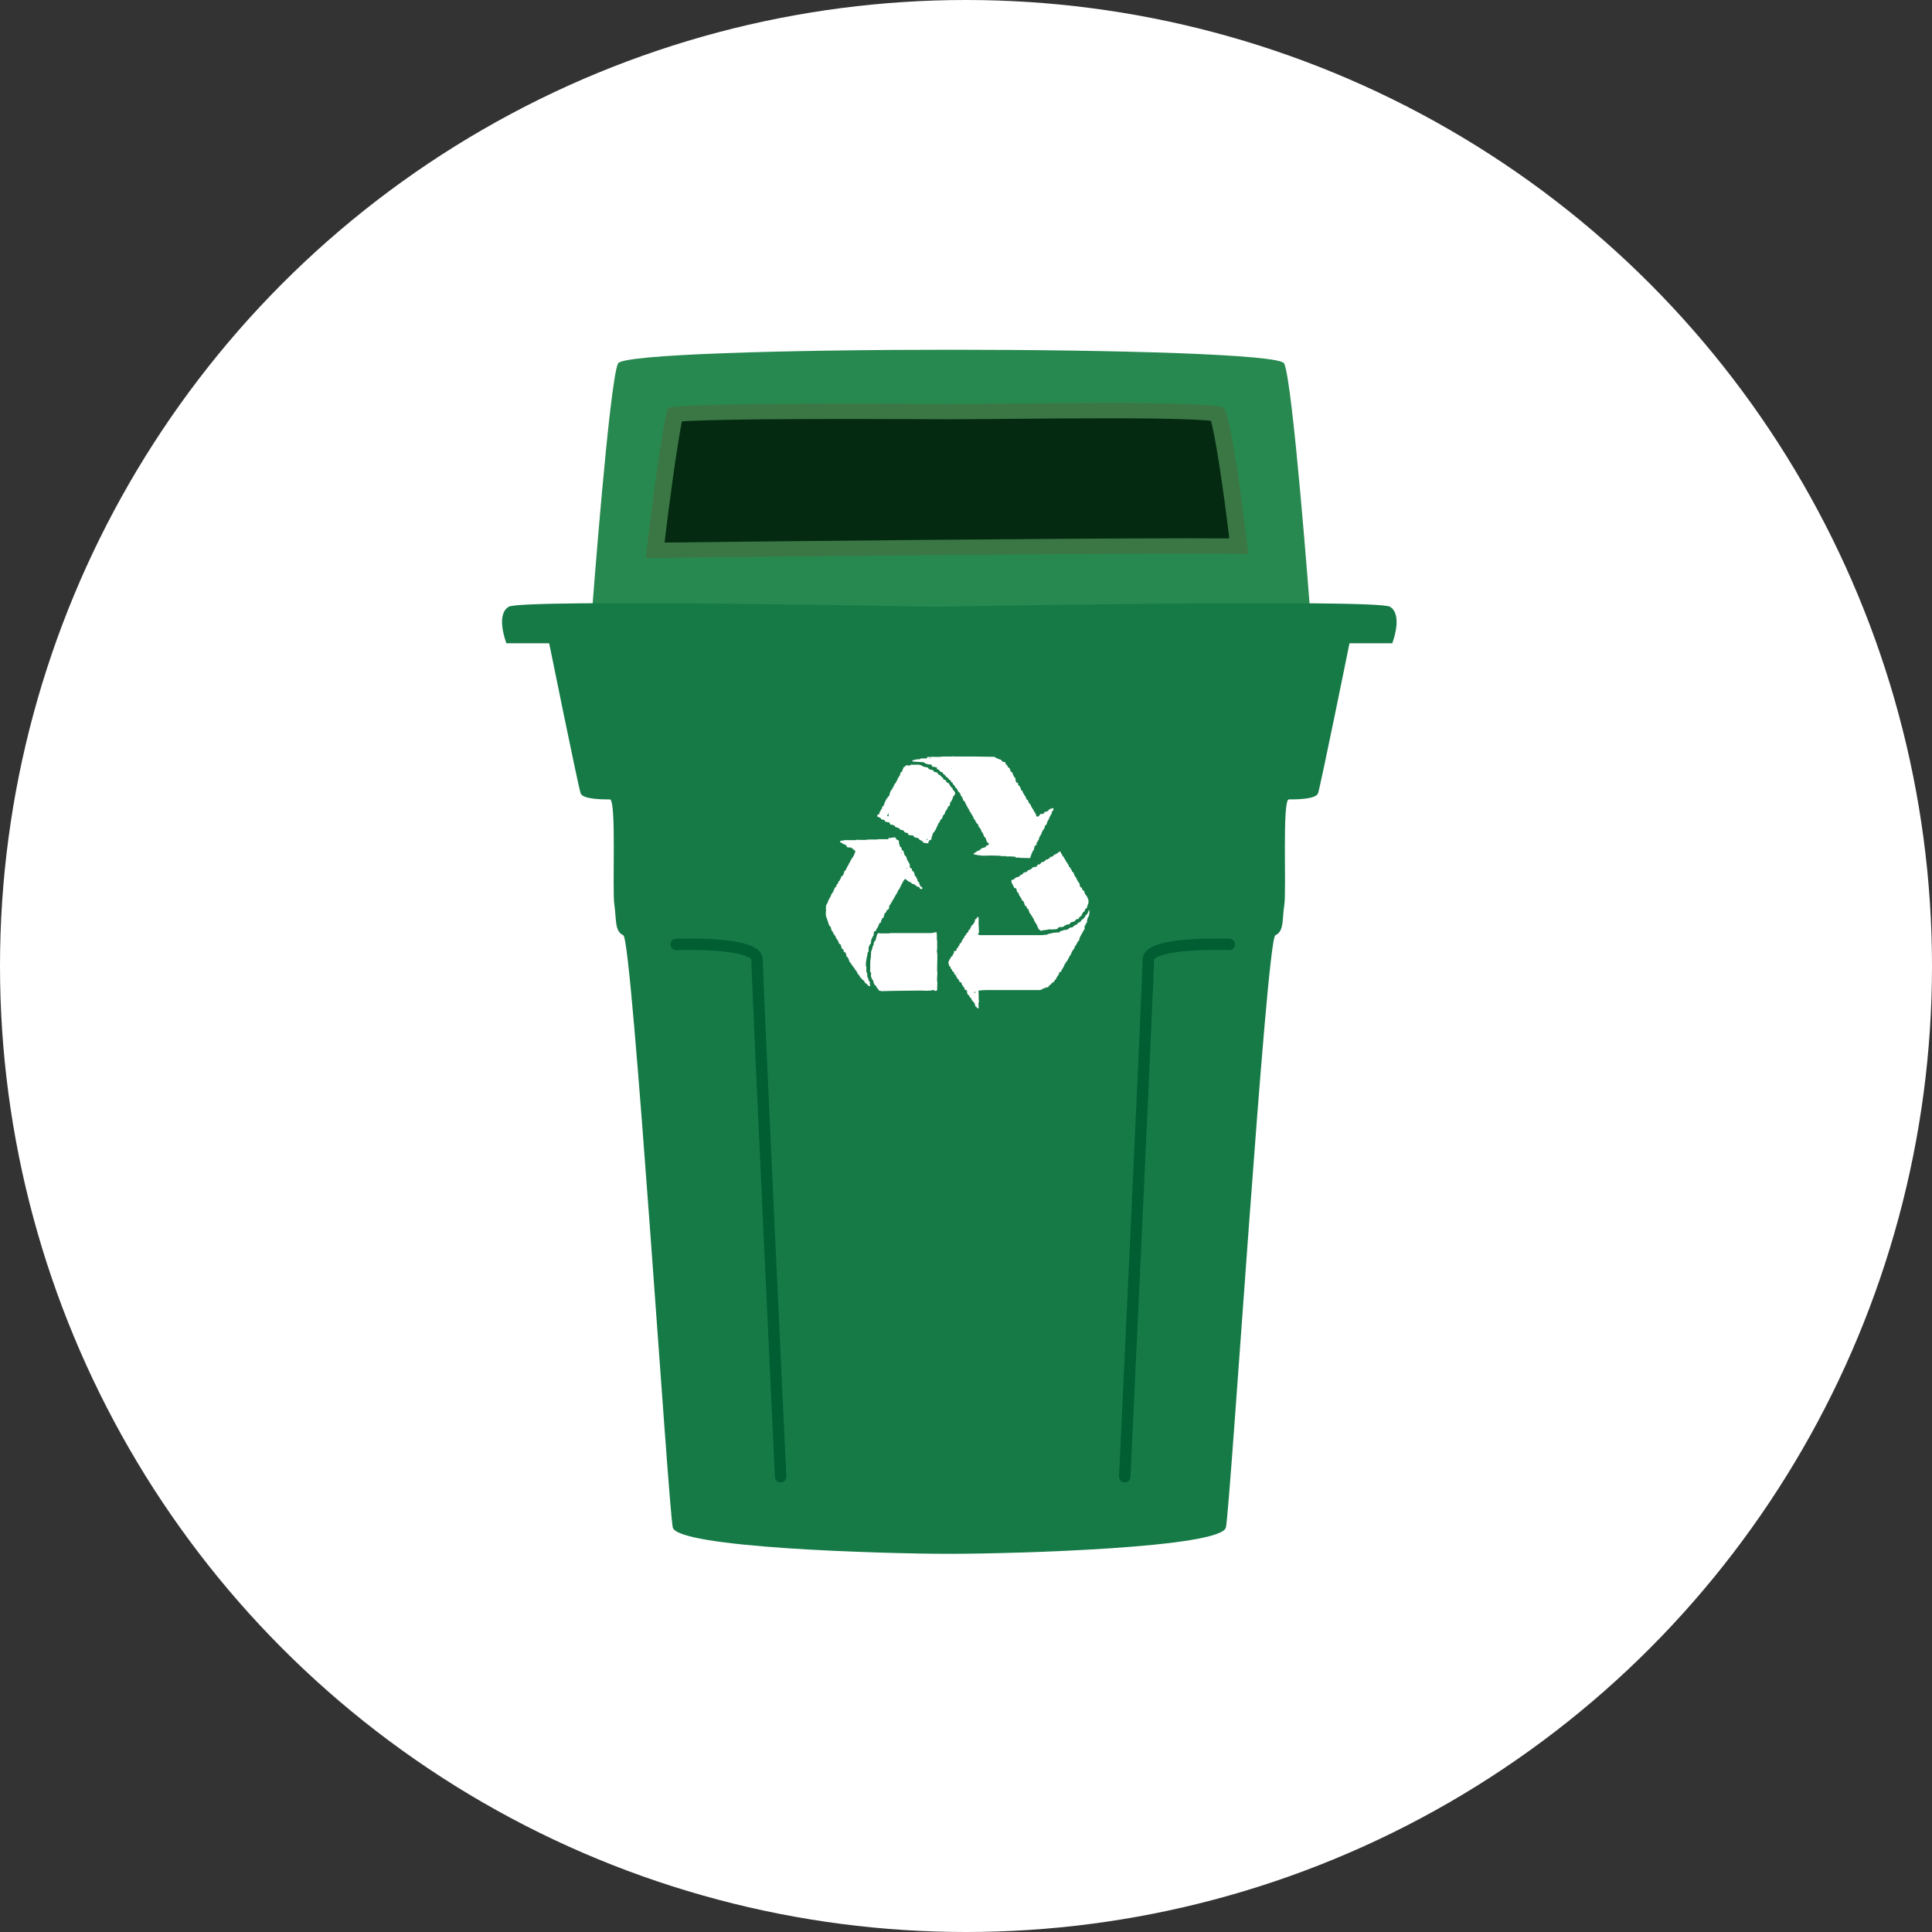 <?xml version="1.0" encoding="UTF-8"?><svg id="_レイヤー_2" xmlns="http://www.w3.org/2000/svg" viewBox="0 0 254 254"><rect x="0" y="0" width="254" height="254" fill="#333333" stroke="none"/><defs><style>.cls-1{fill:#042b11;}.cls-2{fill:#288950;}.cls-3{fill-rule:evenodd;}.cls-3,.cls-4{fill:#fff;}.cls-5{fill:#3b7745;}.cls-6{fill:none;stroke:#005e32;stroke-linecap:round;stroke-linejoin:round;stroke-width:1.5px;}.cls-7{fill:#167a47;}</style></defs><g id="key"><circle class="cls-4" cx="127" cy="127" r="127"/><path class="cls-2" d="M125.26,85.37l47-4.8s-2.28-30.39-3.43-32.79c-1.14-2.4-86.44-2.4-87.58,0-1.14,2.4-3.43,32.79-3.43,32.79l47.44,4.8Z"/><path class="cls-7" d="M122.74,79.77s58.23-1.07,60,0c1.77,1.07.3,4.8.3,4.8h-5.62s-3.84,18.93-4.14,19.73c-.3.8-2.96.8-3.84.8s-.3,12-.59,13.86c-.3,1.87,0,3.47-1.18,4-1.18.53-5.91,75.19-6.5,77.85-.59,2.67-27.49,3.47-36.36,3.47-8.87,0-35.77-.8-36.36-3.47-.59-2.67-5.32-77.32-6.5-77.85s-.89-2.13-1.18-4c-.3-1.87.3-13.86-.59-13.86-.89,0-3.55,0-3.84-.8-.3-.8-4.14-19.73-4.14-19.73h-5.62s-1.48-3.73.3-4.8c1.77-1.07,55.87,0,55.87,0Z"/><path class="cls-6" d="M161.61,124.16s-10.64-.4-10.64,2-3.1,67.99-3.1,67.99"/><path class="cls-6" d="M88.89,124.16s10.64-.4,10.64,2c0,2.4,3.1,67.99,3.1,67.99"/><path class="cls-5" d="M124.51,53.11c9.16,0,35.17-.53,36.36.53,1.18,1.07,3.25,19.2,3.25,19.2-10.64-.27-79.22.53-79.22.53.59-5.6,2.36-18.93,2.96-19.73.59-.8,36.65-.53,36.65-.53Z"/><path class="cls-1" d="M87.37,71.33c.66-5.68,1.72-13.18,2.28-15.93,1.97-.14,7.37-.32,22.14-.32,6.95,0,12.7.04,12.7.04h0c2.01,0,4.8-.03,7.95-.05,4.1-.04,8.83-.08,13.23-.08,8.82,0,12.22.19,13.53.33.63,2.23,1.63,8.93,2.42,15.47-1.39-.01-3.14-.02-5.24-.02-18.17,0-58.57.44-69.02.56Z"/><path class="cls-3" d="M121.37,100.2h.08s.03.06.04.08h.08s.03.06.04.08c.06.01.11.03.17.04v.04h.17v.04c.21.06.36-.05.5.08h.04c.01.07.03.14.04.21.21.04.42.08.62.12.07.05,0,.13.04.21.02.04.23.11.29.12v.08h.04c.04.06.08.11.12.17.07.01.14.03.21.04v.04h.08s.05.17.08.21c.07.04.14.08.21.12v.04s.06.03.08.04v.08h.04s.06.08.08.12h.08s.06.08.08.12h.08c.03.11.06.09.08.21.11.03.09.06.21.08.03.11.09.23.17.29.04.01.08.03.12.04.01.07.03.14.04.21.03.01.06.03.08.04.11.12.21.21.25.42.25.06.25.32.37.5.06.04.11.08.17.12v.08s.06.03.08.04v.08h.04c.01.07.03.14.04.21l.12.08c.01.06.03.11.04.17.03.01.06.03.08.04.03.11.06.22.08.33.08.07.17.14.25.21.01.07.03.14.04.21.03.01.06.03.08.04.01.06.03.11.04.17.09.17.21.27.25.5h.08c.03.13.06.23.12.33h.04v.08s.06.03.08.04c.01.06.03.11.04.17.04.03.08.06.12.08v.08l.08.08v.08h.04v.08s.06.03.08.04c.01.08.03.17.04.25.06.04.11.08.17.12v.08l.08.08v.08h.04v.08s.06.03.08.04v.08c.07.06.14.11.21.17.03.11.06.22.08.33.06.04.11.08.17.12v.08h.04v.08s.06.03.08.04c.02.04.07.28.08.33.17.05.05.02.12.12.03.01.06.03.08.04v.17s.06.03.08.04v.12h.04v.12c.07.06.14.11.21.17.06.18.11.36.17.54.01.02.22.15.25.17,0,.39-.13.18-.33.33-.03.06-.06.11-.08.17-.18.06-.36.11-.54.17-.01.03-.03.06-.04.08h-.08c-.04.06-.08.11-.12.17-.12.04-.25.08-.37.12-.01.03-.03.06-.04.08-.12.07-.25.14-.37.21v.12h.04v.04h.29v.04h.12v.04h.25c.4.12,1.14.04,1.62.04.4.01.8.03,1.21.04v.04h.71v.04h.71c.1.01.19.03.29.04v-.04h.04v.04h.17s.03.06.04.08h.08v.04h.5v.04h.58c.27,0,.52.05.79,0,.01-.1.03-.19.04-.29h.04v-.08h.04v-.12h.04v-.12h.04v-.08h.04v-.08h.04c.01-.06.03-.11.04-.17l.12-.08c.04-.18.08-.36.12-.54.08-.06.17-.11.25-.17v-.25s.06-.03.08-.04c.01-.06.03-.11.04-.17.03-.01.06-.03.08-.04.01-.04.03-.08.04-.12h.04c.03-.12.06-.25.08-.37h.04v-.08l.08-.08v-.08s.08-.06.12-.08v-.08h.04v-.17h.04v-.08s.06-.03.08-.04v-.12h.04v-.08h.04v-.08c.06-.04.11-.08.17-.12v-.12h.04v-.12h.04v-.12h.04v-.12c.07-.04.14-.08.21-.12v-.21h.04v-.08h.04c.01-.06.03-.11.04-.17l.08-.08v-.08s.06-.03.08-.04v-.08h.04c.01-.08.03-.17.04-.25.04-.03.08-.06.12-.08.01-.07.03-.14.04-.21l.12-.08.04-.33s.06-.03.08-.04c.1-.11.13-.2.12-.42-.15.04-.31.08-.46.12v.04h-.08c-.07.08-.14.17-.21.25-.14.04-.28.08-.42.12-.04.07-.08.14-.12.21-.1.07-.24-.01-.37.04-.12.05-.23.22-.29.33h-.29v-.04h-.04v-.25s-.06-.03-.08-.04v-.08s-.06-.03-.08-.04v-.12s-.08-.06-.12-.08v-.08h-.04v-.08h-.04v-.12s-.08-.06-.12-.08v-.08s-.06-.03-.08-.04c-.01-.06-.03-.11-.04-.17-.03-.01-.06-.03-.08-.04v-.12h-.04v-.08s-.06-.03-.08-.04v-.08c-.06-.04-.11-.08-.17-.12v-.12h-.04v-.12s-.06-.03-.08-.04v-.08c-.06-.04-.11-.08-.17-.12v-.08s-.06-.03-.08-.04c-.01-.08-.03-.17-.04-.25-.04-.03-.08-.06-.12-.08v-.08s-.06-.03-.08-.04v-.12s-.08-.06-.12-.08c-.03-.1-.06-.19-.08-.29-.07-.06-.14-.11-.21-.17-.01-.08-.03-.17-.04-.25h-.04v-.08h-.04v-.12h-.04s-.03-.06-.04-.08h-.08c-.06-.05-.12-.26-.12-.38-.13-.03-.16-.08-.25-.12-.02-.08-.04-.08-.04-.08v-.21h-.04v-.25c-.06-.04-.11-.08-.17-.12-.03-.08-.06-.17-.08-.25-.03-.01-.06-.03-.08-.04-.01-.08-.03-.17-.04-.25-.08-.07-.17-.14-.25-.21-.04-.12-.08-.25-.12-.37-.1-.08-.19-.17-.29-.25-.01-.06-.03-.11-.04-.17-.07-.06-.14-.11-.21-.17-.01-.07-.03-.14-.04-.21h-.04v-.04c-.07-.06-.2,0-.29-.04v-.04h-.08c-.04-.07-.08-.14-.12-.21l-.5-.17v-.04c-.06-.01-.11-.03-.17-.04v-.04h-.08s-.03-.06-.04-.08h-.12v-.04c-.93-.01-1.86-.03-2.79-.04h-2.54s-.03-.06-.12-.04v.04h-1.42c-.35.1-.91.03-1.33.04-.22.01-.44.03-.67.04v.17h-.83s-.03.06-.04.08h-.08v.04h-.37c-.16.05-.39.11-.58.12v.17c.44.03.89.06,1.33.08v.04ZM125.08,100.99v-.04h.04v.08c-.08-.03-.04,0-.08-.04h.04ZM122.25,99.62h.12v.08h-.12v-.08ZM124.62,106.07c.08-.06.17-.11.25-.17.01-.12.03-.25.04-.37h.04v-.08s.06-.03.08-.04v-.08s.06-.03.08-.04c.01-.06.03-.11.04-.17h.04c.01-.06.03-.11.04-.17h.04v-.17h.04v-.08l.21-.17v-.12h.04v-.29s-.06-.03-.08-.04c-.01-.04-.03-.08-.04-.12-.06-.04-.11-.08-.17-.12-.01-.07-.03-.14-.04-.21-.08-.07-.17-.14-.25-.21v-.08l-.12-.08c-.01-.06-.03-.11-.04-.17h-.04v-.08c-.11-.06-.22-.11-.33-.17-.03-.16-.13-.27-.25-.33-.07-.04-.12.01-.17-.04-.01-.06-.03-.11-.04-.17-.11-.1-.22-.19-.33-.29-.03-.04-.06-.08-.08-.12-.06-.01-.11-.03-.17-.04-.07-.1-.14-.19-.21-.29-.12-.03-.25-.06-.37-.08-.07-.08-.14-.17-.21-.25h-.12c-.12-.04-.25-.08-.37-.12-.06-.07-.11-.14-.17-.21-.21-.04-.42-.08-.62-.12-.01-.03-.03-.06-.04-.08h-.08s-.03-.06-.04-.08c-.08-.01-.17-.03-.25-.04v-.04h-1.21v.04c-.05.02-.26.12-.33.08v-.04h-.29c-.06.07-.11.14-.17.21h-.08s-.06.08-.08.12h-.04v.17h-.04v.08h-.04c-.01.07-.03.14-.04.21-.08.07-.17.14-.25.21v.21h-.04c-.01.06-.03.11-.04.17-.03.01-.06.03-.08.04-.01.06-.03.11-.04.17-.04.03-.08.06-.12.08-.01.07-.03.14-.04.21h-.04v.08h-.04v.08s-.06.03-.08.04c-.01.07-.03.14-.04.21-.06.04-.11.08-.17.12v.08l-.08.08v.08h-.04v.08h-.04v.08h-.04c-.01.06-.03.11-.04.17-.03.01-.06.03-.08.04-.01.06-.03.11-.04.17-.04.03-.08.06-.12.08v.08s-.06.03-.08.04c-.06.21-.11.42-.17.62-.07.06-.14.11-.21.17v.12c-.06.04-.11.08-.17.12-.01.06-.03.11-.04.17h-.04c-.03.08-.06.17-.08.25h-.04v.12h-.04c-.01.06-.03.11-.04.17h-.04v.17c-.07.04-.14.08-.21.12-.01.1-.03.19-.04.29l-.12.08c-.01.06-.03.11-.04.17h-.04v.08s-.06.03-.08.04c-.03.11-.06.22-.08.33-.13.03-.16.08-.25.12,0,.1-.01.21.04.25h.12v.04h.08l.08.08h.08l.08.08v.08c.05.05.36.11.46.12.02.1.05.13.08.21.06.02.12.01.21.04v.04h.29v.04c.24.07.08.12.17.25h.04v.04h.29v.04c.08.03.17.06.25.08.03.06.06.11.08.17.17.06.33.11.5.17.06.07.11.14.17.21.11.01.22.03.33.04v.04h.08c.06.08.11.17.17.25.14.04.28.08.42.12.06.04,0,.1.04.17.03.01.06.03.08.04v.04c.18.01.36.03.54.04v.04h.08s.03.08.04.12l.12.08v.04h.17c.12.04.25.08.37.12.03.08,0,.04.04.08.06.2.09.09.25.17v.04h.08v.04h.08l.12.21c.19.04.39.08.58.12v-.04s.08-.03.12-.04c.01-.08.03-.17.04-.25h.04s.03-.06.04-.08c.06-.05.1,0,.17-.08h.08c.01-.27.08-.48.17-.67.01-.07.03-.14.04-.21.07-.06.14-.11.21-.17.01-.06.03-.11.04-.17.04-.03.08-.06.12-.08v-.08h.04c.01-.07.03-.14.04-.21h.04v-.08s.06-.03.08-.04v-.17s.06-.03.08-.04v-.08h.04v-.08h.04v-.12c.06-.04.11-.08.17-.12v-.08h.04v-.17c.08-.07.17-.14.25-.21.06-.15.11-.31.17-.46.06-.04.11-.08.17-.12v-.08h.04c.01-.08.03-.17.04-.25.04-.03.08-.06.12-.08.01-.06.03-.11.04-.17h.04s.03-.08.04-.12c.03-.01.06-.03.08-.04.01-.08.03-.17.04-.25ZM116.63,107.28c.05-.18.12-.16.12-.42.05.05.08.36.08.46-.07-.01-.14-.03-.21-.04ZM121.92,110.4v.04s-.06-.03-.08-.04c-.04-.05,0,0-.04-.04v-.04h.17c-.03.08,0,.04-.04.08ZM114.38,129.26v-.08h-.04v-.12s-.06-.03-.08-.04v-.08h-.04v-.08h-.04c-.04-.11.01-.2-.04-.29-.03-.01-.06-.03-.08-.04v-.08h-.04v-.46h-.04v-.12h-.04v-.08h-.04v-.71h-.04c-.07-.25.03-.92.08-1.08v-.17h.04v-.12h.04c.01-.15.03-.31.04-.46h.04v-.08s.06-.03.08-.04v-.12h.04c.01-.07-.04-.07-.04-.08.01-.17.03-.33.04-.5.03-.01.06-.03.08-.04.01-.07.03-.14.04-.21l.12-.08v-.08h.04c.01-.17.03-.33.04-.5h.04c.03-.08.06-.17.08-.25h.04c.01-.06.03-.11.04-.17.03-.01.06-.03.08-.04v-.08h.04c.01-.17.03-.33.04-.5.1-.04.19-.08.29-.12v-.17h.04v-.08s.06-.03.08-.04v-.08s.06-.03.08-.04v-.08h.04c.01-.06.03-.11.04-.17h.04v-.08h.04v-.17c.08-.06.17-.11.25-.17.01-.08.03-.17.04-.25h.04c.01-.06.03-.11.04-.17h.04v-.12s.08-.03.12-.04c.03-.04.06-.08.08-.12h.04v-.25h.04c.03-.1.06-.19.08-.29.27-.07.14-.22.29-.37v-.04h.08v-.04h.08v-.04h.04v-.04h.04c.03-.17.06-.33.08-.5l.12-.08s.03-.08.04-.12h.04v-.08h.04v-.08s.06-.03.08-.04c.03-.08.06-.17.08-.25.03-.01.06-.03.08-.04v-.08s.06-.03.08-.04v-.08h.04v-.12s.08-.06.12-.08v-.08l.08-.08v-.08h.04v-.08s.08-.06.12-.08c.01-.06.03-.11.04-.17h.04v-.08h.04v-.08h.04v-.08l.08-.08v-.08l.12-.08c.03-.08.06-.17.08-.25.03-.01.06-.03.08-.04.01-.07.03-.14.04-.21h.04v-.08s.06-.03.08-.04v-.08h.04v-.08h.04v-.08l.08-.08v-.08s.06-.03.08-.04v-.08h.04s.03-.08.04-.12h.08s0-.02.08-.04c.06.07.14.11.21.17.01.03.03.06.04.08h.08s.03.06.04.08h.08v.04c.07.01.14.03.21.04.04.06.08.11.12.17h.08v.04c.12.04.25.08.37.12.01.03.03.06.04.08h.08c.04.06.08.11.12.17.08.01.17.03.25.04.11.05.16.18.21.29.13,0,.21-.01.29-.04-.05-.35-.23-.2-.33-.42v-.12h-.04v-.08h-.04v-.12h-.04v-.12c-.07-.06-.14-.11-.21-.17v-.21h-.04v-.08s-.06-.03-.08-.04c-.01-.07-.03-.14-.04-.21-.06-.04-.11-.08-.17-.12v-.08h-.04v-.21h-.04v-.08h-.04v-.12l-.25-.21c-.05-.08-.01-.23-.08-.29-.04-.03-.18-.04-.21-.08-.01-.18-.03-.36-.04-.54-.03-.01-.06-.03-.08-.04v-.08h-.04v-.08l-.08-.08v-.08l-.12-.08c-.01-.1-.03-.19-.04-.29h-.04c-.01-.06-.03-.11-.04-.17h-.04v-.08c-.06-.04-.11-.08-.17-.12-.06-.19-.11-.39-.17-.58-.07-.04-.14-.08-.21-.12-.01-.1-.03-.19-.04-.29-.07-.06-.14-.11-.21-.17v-.12h-.04c-.01-.08-.03-.17-.04-.25h-.04c0-.18.02-.39-.08-.46h-.12s-.03-.06-.04-.08h-.08s-.03-.06-.08-.08v-.17c-.26-.04-.43-.03-.67.04h-.25c-.04.06-.08.11-.12.17h-1.37v.04h-1.21c-.34.09-.88.04-1.29.04h-.37v.04h-1.46c-.16.05-.31.08-.54.08-.04.05,0,0-.04.04v.17c.12.03.2.06.29.12.01.03.03.06.04.08.06.01.11.03.17.04v.04h.12v.04h.08v.04h.08c.07.05.05.2.08.25h.04c.12.11.37.02.54.08v.04h.08s.03.06.04.08h.08s.03.06.04.08c.07.07.15.12.25.17.03.08,0,.04.04.08v.21s-.06.03-.08.04v.12h-.04c-.01.07-.03.14-.04.21-.03.01-.06.03-.08.04-.01.06-.03.11-.04.17-.03.01-.06.03-.08.04v.08l-.12.08c-.03.08-.06.17-.08.25-.03.01-.06.03-.08.04v.08h-.04v.08h-.04v.12s-.08.06-.12.08c-.01.07-.03.14-.04.21-.03.01-.06.03-.08.04-.01.04-.03.08-.04.12h-.04c-.01.07-.03.14-.04.21-.03.01-.06.03-.08.04-.03.08-.06.17-.08.25-.06.04-.11.08-.17.12v.08h-.04v.17h-.04c-.03.08-.06.17-.08.25h-.04v.08c-.08.06-.17.11-.25.17v.17h-.04v.08s-.06.03-.08.04v.08h-.04v.12c-.06.04-.11.08-.17.12-.01.07-.03.14-.04.21-.03.01-.06.03-.08.04v.08l-.12.08c-.03.1-.06.19-.08.29-.06.04-.11.08-.17.12v.08h-.04c-.03.08-.06.17-.08.25h-.04v.12h-.04v.12s-.08.06-.12.08v.08s-.06.03-.08.04v.08s-.06.03-.08.04c-.01.08-.03.17-.04.25h-.04v.08s-.06.03-.08.04c-.03.08-.06.17-.08.25-.04.03-.08.06-.12.08-.01.1-.03.19-.04.29-.03.01-.06.03-.08.04v.12h-.04v.08h-.04v.08s-.06.03-.08.04v.08h-.04v.42h-.04v.04h.04v.29c-.01.15-.03.31-.04.46h.04v.29h.04c.01.07.03.14.04.21h.04v.08h.04v.17h.04c.01.06.03.11.04.17h.04v.17h.04v.12h.04v.12h.04v.08h.04v.08c.06.04.11.08.17.12.04.17.08.33.12.5l.12.08v.08s.06.03.08.04v.12h.04v.08h.04v.08s.08.06.12.08v.08s.06.03.08.04v.08s.06.03.08.04c.01.08.03.17.04.25.06.04.11.08.17.12v.08l.08.08v.08h.04v.08h.04c.01.07.03.14.04.21.08.06.17.11.25.17v.12h.04v.12h.04v.21h.04s.06.08.08.12h.08c.09.07.06.24.12.33.08.06.17.11.25.17v.12h.04v.12h.04v.21c.06.04.11.08.17.12v.08s.06.03.08.04c.06.17.11.33.17.5.04.03.08.06.12.08v.08s.06.03.08.04c.01.04.03.08.04.12h.04v.08l.12.08v.08s.06.03.08.04v.08c.06.04.11.08.17.12v.12s.06.03.08.04v.08c.06.04.11.08.17.12.01.06.03.11.04.17.03.01.06.03.08.04.01.07.03.14.04.21.03.01.06.03.08.04.11.11.21.23.25.42.13.04.14.08.21.17h.04v.08l.08.08h.08v.04s.08.06.12.08c.05.07,0,.09.08.17v.08c.19.04.23.17.37.25v.08c.14.04.16.11.33.12,0-.16-.02-.32-.08-.42-.03-.01-.06-.03-.08-.04ZM119.17,114.15s.04.02.04-.04c.03.01.06.03.08.04v.04s-.17.02-.12-.04ZM118.46,112.07h.08v.08h-.08v-.08ZM138.57,112.36l-.12.21h-.08v.04c-.08.01-.17.03-.25.04-.06.07-.11.14-.17.21h-.08s-.03.06-.04.08h-.08v.04c-.08.01-.17.03-.25.04-.07.08-.14.17-.21.25h-.08v.04h-.17v.04h-.08v.04h-.08s-.03.08-.04.12c-.04.03-.08.06-.12.08v.04c-.1.05-.21-.01-.29.04v.04s-.06.03-.08.04c-.04.06.02.13-.04.17-.19.04-.39.08-.58.12-.03.06-.06.11-.08.17h-.08s-.03.06-.04.08c-.06.01-.11.03-.17.04v.04c-.07.01-.14.03-.21.04-.03.04-.06.08-.08.12h-.04s-.03.08-.04.12h-.17c-.08.03-.2.09-.29.12-.01.04-.03.08-.04.12h-.08v.04c-.12.07-.25.14-.37.21v.08c-.06.01-.11.03-.17.04v.04c-.1.01-.19.03-.29.04-.01.03-.03.06-.04.08h-.08c-.04.06-.08.11-.12.17-.12.04-.25.08-.37.12,0,.21.01.32.08.46h.04v.08h.04c.01.06.03.11.04.17h.04c.04.08.06.24.12.29h.08v.04c.13.06.07-.04.17.08h.04c.03.12.06.25.08.38h.04v.08c.06.04.11.08.17.12v.08h.04c.01.08.03.17.04.25.04.03.08.06.12.08.01.06.03.11.04.17.03.01.06.03.08.04.01.04.03.08.04.12h.04c.01.07.03.14.04.21.08.06.17.11.25.17v.12h.04v.12h.04v.12h.04v.12c.08.07.17.14.25.21.1.16-.04.22.21.29.07.19.14.39.21.58.04.03.08.06.12.08.01.04.03.08.04.12h.04v.08s.06.03.08.04c.01.06.03.11.04.17.03.01.06.03.08.04v.08s.06.03.08.04c.04.12.08.25.12.37.03.01.06.03.08.04.01.06.03.11.04.17.03.01.06.03.08.04v.08s.06.03.08.04v.08h.04v.08h.04v.12h.04c.01.06.03.11.04.17h.04v.08h.04v.12h.04s.03.06.04.08h.08v.04c.05.05.12.07.17.12.08-.01.17-.03.25-.04v-.04h.29v-.04h.33v-.04c.25-.07.67.03.92-.04h.25v-.04h.12c.06-.07.11-.14.17-.21h.08v-.04h.46v-.04c.06-.01.11-.03.17-.04l.08-.12h.08v-.04c.06-.01.11-.03.17-.04v-.04c.12-.01.25-.03.37-.04v-.04s.08-.06.12-.08c.01-.04.03-.08.04-.12.19-.06.39-.11.58-.17.09-.38.41-.19.54-.37v-.12c.11-.08.22-.17.33-.25.03-.08.06-.17.08-.25.03-.01.06-.03.08-.04v-.12c.08-.06.17-.11.25-.17.01-.08.03-.17.04-.25.08-.06.17-.11.25-.17v-.12h.04v-.12h.04v-.12h.04v-.12h.04v-.12h.04c.04-.13,0-.54-.04-.62h-.04c-.01-.06-.03-.11-.04-.17h-.04v-.12l-.12-.08v-.08s-.08-.06-.12-.08v-.08h-.04l-.12-.38c-.08-.07-.17-.14-.25-.21-.01-.07-.03-.14-.04-.21-.08-.06-.17-.11-.25-.17-.03-.15-.06-.31-.08-.46-.03-.01-.06-.03-.08-.04v-.08s-.08-.06-.12-.08v-.08l-.08-.08v-.08s-.06-.03-.08-.04v-.12h-.04v-.08h-.04v-.08l-.12-.08v-.08l-.08-.08v-.08h-.04v-.08h-.04c-.01-.07-.03-.14-.04-.21-.07-.06-.14-.11-.21-.17-.03-.08-.06-.17-.08-.25-.03-.01-.06-.03-.08-.04v-.08l-.08-.08v-.08c-.06-.03-.11-.06-.17-.08-.01-.08-.03-.17-.04-.25-.03-.01-.06-.03-.08-.04v-.08s-.06-.03-.08-.04v-.08h-.04v-.08s-.08-.06-.12-.08c-.03-.08-.06-.17-.08-.25-.03-.01-.06-.03-.08-.04v-.08s-.06-.03-.08-.04v-.08l-.08-.08v-.08c-.06-.04-.11-.08-.17-.12-.01-.07-.03-.14-.04-.21l-.12-.08c-.03-.1-.06-.19-.08-.29-.17.01-.24.04-.33.12-.01.03-.03.06-.04.08h-.08s-.03.06-.04.08h-.08v.04h-.08l-.08.08h-.08ZM134.15,116.94v.04s-.16,0-.08-.04h.04v-.04c.08.02.04,0,.08.04h-.04ZM143.27,119.64c-.27.04-.12.1-.21.29h-.04v.08h-.04v.12l-.25.21v.08s-.06.03-.08.04v.08s-.08.06-.12.08v.08c-.12.1-.25.19-.37.29l-.12.21h-.08l-.08.08h-.08v.04h-.08l-.12.21h-.08l-.08.08h-.08v.04h-.08s-.06.08-.08.12h-.08s-.06.08-.08.12h-.08v.04h-.25v.04h-.08s-.03.06-.04.08h-.08s-.06.08-.08.12c-.06.01-.11.03-.17.04v.04h-.37v.04h-.12v.04h-.12v.04h-.12v.04h-.12c-.04.06-.08.11-.12.17-.26.01-.53.03-.79.04v.04h-.25v.04c-.1.01-.19.03-.29.04v.04h-.17v.04h-.08v.04h-.12v.04h-.42v.04h-8.41c-.05-.06-.11-.1-.21-.12.03-.04.06-.08.08-.12h.04v-.08h.04c-.01-.32-.03-.64-.04-.96,0-.18-.04-.57,0-.62,0-.18,0-.38-.04-.5-.13.02-.1.01-.17.08h-.04v.12c-.08.06-.17.11-.25.17v.25h-.04v.08s-.06.03-.08.04c-.01.06-.03.11-.04.17-.1.08-.19.17-.29.25v.08l-.08.08v.08h-.04v.08h-.04v.08h-.04v.08c-.06.04-.11.08-.17.12-.03.08-.06.17-.08.25-.07.06-.14.11-.21.17-.01.06-.03.11-.04.17-.07.06-.14.11-.21.17-.01.07-.03.14-.04.21l-.12.08v.08s-.06.03-.08.04c-.01.06-.03.11-.04.17-.03.01-.06.03-.08.04-.01.07-.03.14-.04.21-.04.03-.08.06-.12.08v.04s-.08.03-.12.04c-.01.08-.03.17-.04.25-.04.03-.08.06-.12.08-.01.06-.03.11-.04.17-.06.04-.11.08-.17.12-.04.07-.06.26-.08.33-.1.01-.19.03-.29.04-.01.11-.03.22-.04.33-.03.01-.06.03-.08.04v.08l-.08.08v.08c-.07.06-.14.11-.21.17v.08h-.04v.08s-.06.03-.08.04v.08s-.06.03-.08.04v.08c-.05.1-.18.26-.12.46h.04c.03.11-.01.21.04.29.06.04.11.08.17.12.01.07.03.14.04.21h.04v.08l.12.08c.01.06.03.11.04.17.08.07.17.14.25.21v.21s.08.03.12.04c.03.04.06.08.08.12h.04v.12h.04v.08s.06.03.08.04c.01.06.03.11.04.17.07.06.14.11.21.17v.08h.04v.08h.04v.12c.1.04.19.08.29.12v.17h.04v.08h.04v.08s.06.03.08.04v.08s.06.03.08.04v.08s.08.06.12.08v.08h.04v.17c.1.04.19.08.29.12.07.1,0,.24.04.37h.04v.08h.04v.08c.07.06.14.11.21.17.01.06.03.11.04.17.07.06.14.11.21.17.03.08.06.17.08.25.03.01.06.03.08.04v.08h.04c.09.11.21.18.25.33.04.04.07.26.08.33.1.03.07.02.12.08h.04v.08h.04s.06.08.08.12c.1-.01.1-.02.17-.04-.01-.22-.03-.44-.04-.67h.04v-.12h.04c-.01-.12-.03-.25-.04-.37,0-.38.01-.81-.04-1.12.67-.12,1.54-.08,2.41-.08h5.74v-.04h.17s.06-.08.08-.12h.08v-.04h.12v-.04h.12v-.04h.08v-.04c.11-.05.29,0,.37-.08.08-.05.1-.1.12-.21.16-.04.2-.1.29-.21h.04v-.08s.06-.03.08-.04v-.04c.06-.01.11-.03.17-.04.03-.04.06-.08.08-.12h.04v-.08h.04v-.08c.06-.04.11-.08.17-.12.03-.08.06-.17.08-.25.03-.01.06-.03.08-.04v-.08s.06-.03.08-.04v-.08s.06-.03.08-.04c.04-.12.08-.25.12-.37.12-.03.24-.11.29-.21v-.12s.06-.03.08-.04v-.08h.04v-.08s.06-.03.08-.04c.01-.06.03-.11.04-.17.03-.01.06-.03.08-.04.01-.07.03-.14.04-.21h.04v-.08s.06-.03.08-.04v-.08s.06-.03.08-.04c.01-.06.03-.11.04-.17.06-.04.11-.08.17-.12v-.08l.08-.08v-.08h.04v-.08s.06-.03.08-.04v-.12h.04v-.08h.04v-.08s.06-.03.08-.04v-.08s.06-.03.08-.04c.06-.15.11-.31.17-.46.03-.01.06-.03.08-.04v-.08s.06-.03.08-.04v-.08s.08-.06.12-.08v-.08h.04c.01-.08.03-.17.04-.25.04-.03.08-.06.12-.08.01-.04.03-.08.04-.12h.04c.01-.06.03-.11.04-.17.03-.01.06-.03.08-.04v-.08l.08-.08v-.08c.06-.04.11-.08.17-.12.05-.08,0-.19.04-.29h.04v-.12h.04c.01-.06.03-.11.04-.17h.04v-.08h.04s.03-.08.04-.12c.03-.01.06-.03.08-.04v-.12h.04v-.08s.06-.03.08-.04c.03-.08.06-.17.08-.25l.12-.08v-.08h.04v-.46s.08-.06.12-.08v-.08h.04v-.08h.04v-.12l.12-.08v-.33h.04c.01-.1.03-.19.04-.29.03-.01.06-.03.08-.04v-.08h.04v-.08h.04c.05-.11.01-.29.08-.37,0-.16,0-.31-.04-.42ZM125.87,128.05s-.08.03-.12.04c.03-.08,0-.04.04-.08v-.04h.04v.04h.04v.04ZM128.33,130.47c-.1.02-.15.04-.29.04v-.08h.29v.04ZM123.25,127.93c-.07-.24-.04-.65-.04-.96,0-.58.08-1.42-.04-1.92v-.17h.04v-1.25h-.04v-.37c0-.25,0-.52-.04-.71-.11.01-.22.03-.33.04v.04h-.25v.04h-5.58v.04h-1.25c-.08-.01-.17-.03-.25-.04v.04s-.08.03-.12.04c-.08.2-.13.51-.21.71v.12h-.04v.08c-.06.04-.11.08-.17.12v.12h-.04v.12h-.04v.25h-.04v.08s-.06.03-.08.04c-.01.1-.03.19-.04.29h-.04v.12h-.04v.17h-.04v.08h-.04c-.01.28-.03.56-.04.83-.1.36-.08.86-.08,1.33v.38s-.06.01-.04.08h.04v.12s.06.03.08.04v.12h.04c-.01.14-.03.28-.04.42h.04v.12h.04v.08h.04c.01.07.03.14.04.21l.12.08c.01.06.03.11.04.17h.04v.21h.04c.01.06.03.11.04.17.03.01.06.03.08.04v.08c.07.04.14.08.21.12.01.07.03.14.04.21.03.01.06.03.08.04.08.09.17.2.21.33.08.01.17.03.25.04v.04c.51-.01,1.03-.03,1.54-.04,1.22-.01,2.44-.03,3.66-.04.51,0,1.29.09,1.67-.08.04.01.08.03.12.04v.04h.12v.04c.22,0,.16-.01.29-.08.01-.37.03-.75.04-1.12h-.04v-.5c.01-.24.03-.47.04-.71Z"/></g></svg>